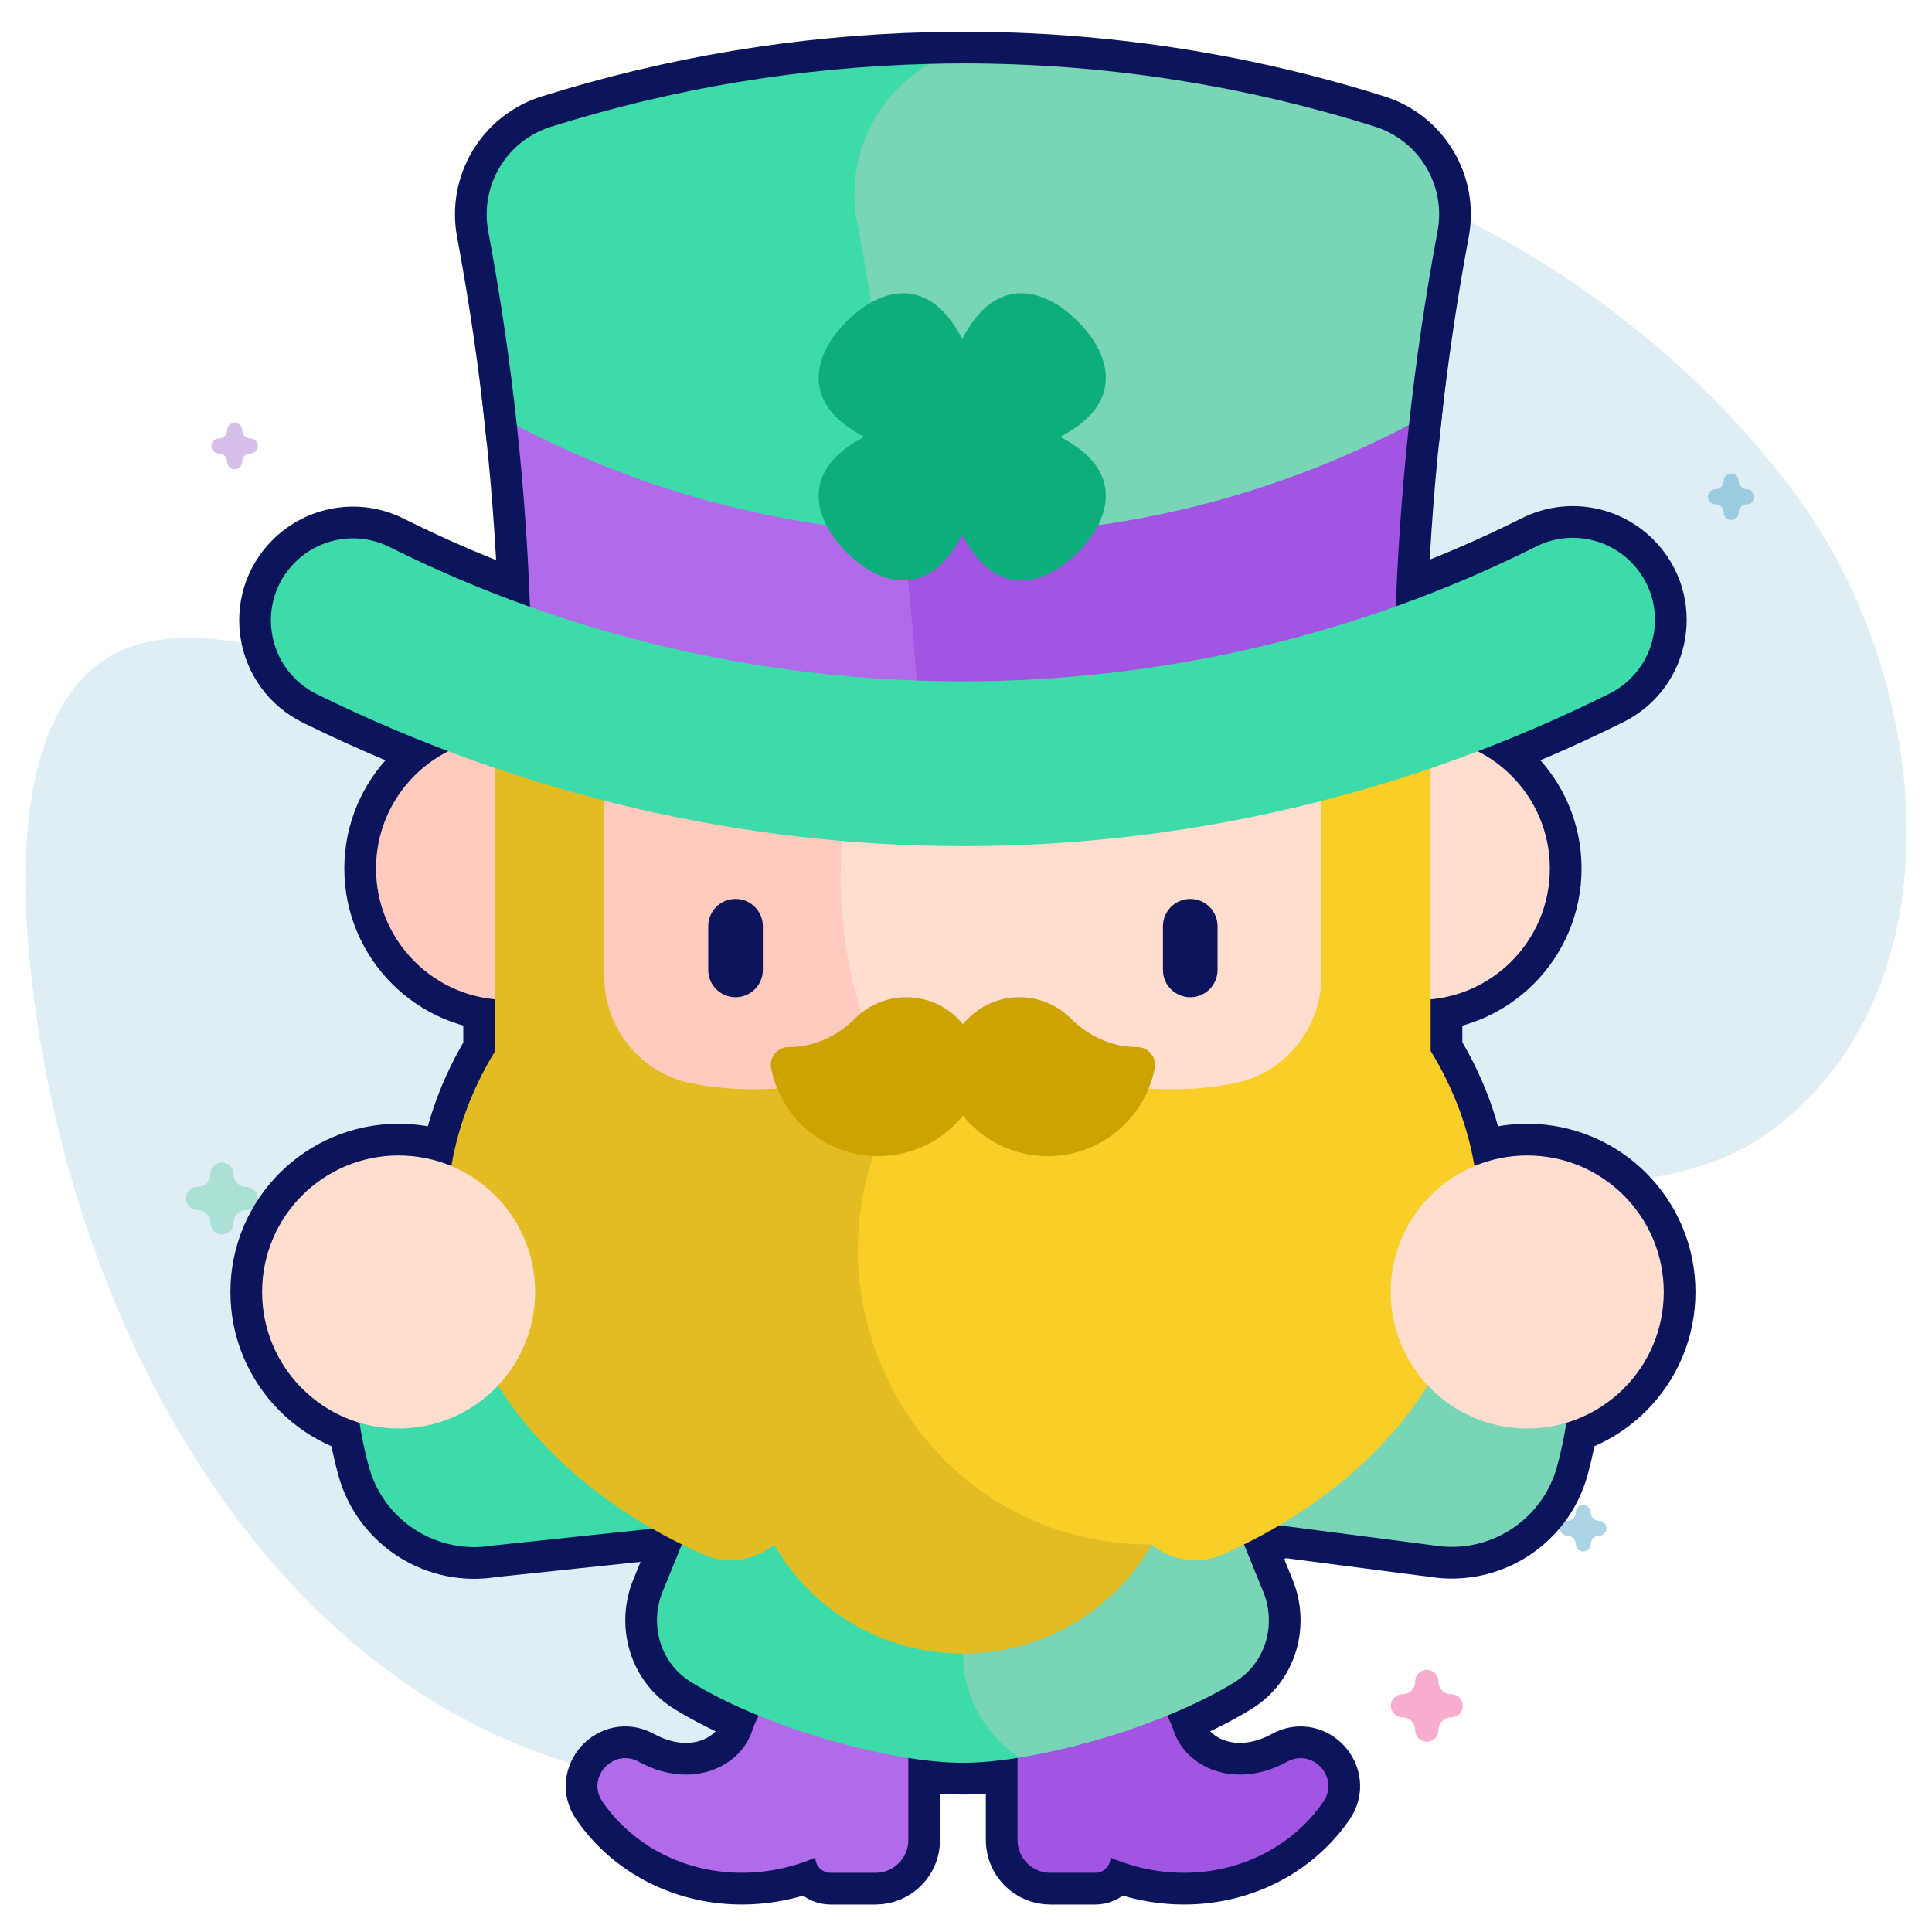 <svg width="457" height="457" viewBox="0 0 457 457" fill="none" xmlns="http://www.w3.org/2000/svg">
<path d="M425.32 117.743C370.343 42.24 247.752 -4.99 198.509 73.264C183.455 97.187 203.951 132.249 187.515 155.147C147.864 210.387 85.03 144.101 36.946 151.47C8.147 155.883 4.767 192.905 6.307 218.036C12.226 314.685 72.628 426.789 181.076 422.902C213.475 421.74 236.087 400.137 252.242 373.645C271.311 342.375 292.789 307.264 326.549 290.505C355.334 276.217 393.625 286.556 419.276 267.236C464.355 233.283 456.772 160.935 425.32 117.743Z" fill="#5BAACB" fill-opacity="0.2"/>
<path opacity="0.5" d="M339.961 350C339.284 350 338.607 349.794 338.032 349.382L335.499 347.569L332.967 349.382C331.817 350.205 330.26 350.206 329.11 349.382C327.96 348.559 327.478 347.099 327.918 345.767L328.885 342.833L326.353 341.019C325.203 340.196 324.721 338.736 325.161 337.404C325.601 336.071 326.86 335.169 328.281 335.169H331.412L332.38 332.235C332.819 330.902 334.079 330 335.5 330C336.922 330 338.182 330.902 338.621 332.235L339.588 335.169H342.719C344.14 335.169 345.4 336.071 345.839 337.404C346.278 338.736 345.797 340.196 344.648 341.019L342.115 342.833L343.082 345.767C343.521 347.099 343.04 348.559 341.891 349.382C341.314 349.794 340.637 350 339.961 350Z" fill="#78D5B5"/>
<path opacity="0.5" d="M372.111 142C371.563 142 371.016 141.825 370.55 141.475L368.5 139.933L366.449 141.475C365.518 142.174 364.258 142.175 363.327 141.475C362.396 140.775 362.006 139.534 362.362 138.402L363.145 135.908L361.095 134.366C360.164 133.666 359.774 132.426 360.13 131.293C360.486 130.161 361.506 129.394 362.656 129.394H365.191L365.974 126.899C366.329 125.767 367.349 125 368.5 125C369.651 125 370.671 125.767 371.026 126.899L371.809 129.394H374.344C375.495 129.394 376.514 130.161 376.87 131.293C377.225 132.426 376.836 133.666 375.905 134.366L373.855 135.908L374.638 138.402C374.994 139.534 374.604 140.775 373.673 141.475C373.207 141.825 372.659 142 372.111 142Z" fill="#AF81D5"/>
<path opacity="0.5" d="M337.5 412C335.986 412 334.758 410.772 334.758 409.258C334.758 407.595 333.405 406.242 331.742 406.242C330.228 406.242 329 405.014 329 403.5C329 401.986 330.228 400.758 331.742 400.758C333.405 400.758 334.758 399.405 334.758 397.742C334.758 396.228 335.986 395 337.5 395C339.014 395 340.242 396.228 340.242 397.742C340.242 399.405 341.595 400.758 343.258 400.758C344.772 400.758 346 401.986 346 403.5C346 405.014 344.772 406.242 343.258 406.242C341.595 406.242 340.242 407.595 340.242 409.258C340.242 410.772 339.015 412 337.5 412Z" fill="#F35A9E"/>
<path opacity="0.5" d="M137.5 100C134.917 100 132.823 97.906 132.823 95.323C132.823 92.485 130.515 90.177 127.677 90.177C125.095 90.177 123 88.083 123 85.5C123 82.917 125.095 80.823 127.677 80.823C130.515 80.823 132.823 78.515 132.823 75.677C132.823 73.094 134.917 71 137.5 71C140.083 71 142.177 73.094 142.177 75.677C142.177 78.515 144.485 80.823 147.323 80.823C149.905 80.823 152 82.917 152 85.5C152 88.083 149.905 90.177 147.323 90.177C144.485 90.177 142.177 92.485 142.177 95.323C142.177 97.906 140.084 100 137.5 100Z" fill="#78D5B5"/>
<path opacity="0.5" d="M374.5 367C373.52 367 372.726 366.206 372.726 365.226C372.726 364.15 371.85 363.274 370.774 363.274C369.794 363.274 369 362.48 369 361.5C369 360.52 369.794 359.726 370.774 359.726C371.85 359.726 372.726 358.85 372.726 357.774C372.726 356.794 373.52 356 374.5 356C375.48 356 376.274 356.794 376.274 357.774C376.274 358.85 377.15 359.726 378.226 359.726C379.206 359.726 380 360.52 380 361.5C380 362.48 379.206 363.274 378.226 363.274C377.15 363.274 376.274 364.15 376.274 365.226C376.274 366.206 375.48 367 374.5 367Z" fill="#5BAACB"/>
<path opacity="0.5" d="M55.5 111C54.52 111 53.726 110.206 53.726 109.226C53.726 108.15 52.85 107.274 51.774 107.274C50.794 107.274 50 106.48 50 105.5C50 104.52 50.794 103.726 51.774 103.726C52.85 103.726 53.726 102.85 53.726 101.774C53.726 100.794 54.52 100 55.5 100C56.48 100 57.274 100.794 57.274 101.774C57.274 102.85 58.15 103.726 59.226 103.726C60.206 103.726 61 104.52 61 105.5C61 106.48 60.206 107.274 59.226 107.274C58.15 107.274 57.274 108.15 57.274 109.226C57.274 110.206 56.48 111 55.5 111Z" fill="#AF81D5"/>
<path opacity="0.5" d="M409.5 123C408.52 123 407.726 122.206 407.726 121.226C407.726 120.15 406.85 119.274 405.774 119.274C404.794 119.274 404 118.48 404 117.5C404 116.52 404.794 115.726 405.774 115.726C406.85 115.726 407.726 114.85 407.726 113.774C407.726 112.794 408.52 112 409.5 112C410.48 112 411.274 112.794 411.274 113.774C411.274 114.85 412.15 115.726 413.226 115.726C414.206 115.726 415 116.52 415 117.5C415 118.48 414.206 119.274 413.226 119.274C412.15 119.274 411.274 120.15 411.274 121.226C411.274 122.206 410.48 123 409.5 123Z" fill="#5BAACB"/>
<path opacity="0.5" d="M52.5 292C50.986 292 49.758 290.772 49.758 289.258C49.758 287.595 48.405 286.242 46.742 286.242C45.228 286.242 44 285.014 44 283.5C44 281.986 45.228 280.758 46.742 280.758C48.405 280.758 49.758 279.405 49.758 277.742C49.758 276.228 50.986 275 52.5 275C54.014 275 55.242 276.228 55.242 277.742C55.242 279.405 56.595 280.758 58.258 280.758C59.772 280.758 61 281.986 61 283.5C61 285.014 59.772 286.242 58.258 286.242C56.595 286.242 55.242 287.595 55.242 289.258C55.242 290.772 54.015 292 52.5 292Z" fill="#78D5B5"/>
<path d="M87.263 346.966C90.778 359.757 103.416 367.806 116.496 365.592L162.326 360.75V303.218H86.332C82.963 317.785 83.328 332.642 87.263 346.966Z" fill="#0C155C" stroke="#0C155C" stroke-width="15"/>
<path d="M301.835 303.219V360.709L339.08 365.542C352.16 367.75 364.798 359.696 368.304 346.902C372.223 332.598 372.582 317.761 369.219 303.218L301.835 303.219Z" fill="#0C155C" stroke="#0C155C" stroke-width="15"/>
<path d="M214.857 415.15C214.846 407.194 209.774 399.795 201.797 397.196C191.864 393.961 181.188 399.39 177.953 409.322C175.088 418.117 163.397 423.478 151.069 416.716C145.053 413.416 138.619 420.492 142.502 426.165C145.272 430.213 148.993 433.871 153.459 436.698C164.976 444.014 179.715 445.006 192.87 439.408C192.87 441.391 194.478 442.999 196.461 442.999H207.107C211.387 442.999 214.857 439.53 214.857 435.249V415.15Z" fill="#0C155C" stroke="#0C155C" stroke-width="15"/>
<path d="M304.48 416.716C292.152 423.479 280.461 418.117 277.597 409.322C274.361 399.39 263.685 393.961 253.753 397.196C245.776 399.795 240.703 407.193 240.692 415.15V435.25C240.692 439.53 244.162 443 248.443 443H259.088C261.071 443 262.679 441.392 262.679 439.409C275.835 445.007 290.574 444.015 302.09 436.699C306.557 433.872 310.277 430.213 313.047 426.166C316.93 420.492 310.497 413.416 304.48 416.716Z" fill="#0C155C" stroke="#0C155C" stroke-width="15"/>
<path d="M298.821 376.527L283.751 339.477H219.163V408.416L241.143 415.755C257.723 413.083 278.464 406.287 292.112 397.861C299.476 393.324 301.932 384.174 298.821 376.527Z" fill="#0C155C" stroke="#0C155C" stroke-width="15"/>
<path d="M227.775 391.059V339.477H171.799L156.728 376.531C153.621 384.169 156.066 393.323 163.435 397.863C181.131 408.794 210.76 416.982 227.776 416.982C231.667 416.982 236.224 416.548 241.143 415.755C232.802 410.308 227.775 401.02 227.775 391.059Z" fill="#0C155C" stroke="#0C155C" stroke-width="15"/>
<path d="M335.53 174.375H142.92V261.352H319.058V236.519H335.53C352.691 236.519 366.603 222.608 366.603 205.446C366.602 188.287 352.691 174.375 335.53 174.375Z" fill="#0C155C" stroke="#0C155C" stroke-width="15"/>
<path d="M213.315 261.352C204.13 245.505 198.862 227.106 198.862 207.472C198.862 195.924 200.687 184.802 204.055 174.375H120.018C102.858 174.375 88.946 188.286 88.946 205.446C88.946 222.608 102.857 236.519 120.018 236.519H136.491V261.352H213.315Z" fill="#0C155C" stroke="#0C155C" stroke-width="15"/>
<path d="M338.405 248.578V174.375H312.57V230.94C312.57 243.194 303.982 253.857 291.962 256.244C288.153 257.001 284.252 257.481 280.299 257.599C260.511 258.192 241.355 253.226 227.774 242.277L189.117 273.476V365.363H272.453C276.91 369.021 283.248 370.332 289.225 367.685C295.568 364.876 301.652 361.595 307.39 357.839C349.174 330.497 361.157 285.705 338.405 248.578Z" fill="#0C155C" stroke="#0C155C" stroke-width="15"/>
<path d="M207.102 319.45C197.118 291.937 205.374 261.116 227.774 242.277C214.194 253.227 195.038 258.193 175.25 257.6C171.274 257.481 167.351 256.996 163.522 256.233C151.507 253.837 142.92 243.181 142.92 230.93V174.375H117.085V248.673C94.412 285.782 106.41 330.521 148.158 357.841C153.896 361.596 159.98 364.877 166.323 367.687C172.259 370.317 178.645 368.978 183.128 365.365C184.689 368.038 186.479 370.666 188.478 373.008C197.955 384.103 212.037 391.146 227.774 391.146C243.511 391.146 257.594 384.102 267.071 373.008C269.085 370.65 270.885 368.06 272.454 365.365C242.005 365.364 217.085 346.964 207.102 319.45Z" fill="#0C155C" stroke="#0C155C" stroke-width="15"/>
<path d="M268.999 247.681C263.069 247.681 257.508 245.137 253.322 240.938C250.21 237.817 245.906 235.885 241.15 235.885C235.746 235.885 230.927 238.379 227.774 242.277C224.622 238.38 219.803 235.885 214.399 235.885C209.643 235.885 205.339 237.817 202.227 240.938C198.04 245.137 192.48 247.681 186.55 247.681C183.882 247.681 181.892 250.129 182.413 252.746C184.767 264.567 195.199 273.477 207.712 273.477C215.817 273.477 223.046 269.735 227.774 263.888C232.503 269.735 239.732 273.477 247.837 273.477C260.35 273.477 270.782 264.567 273.136 252.746C273.657 250.129 271.667 247.681 268.999 247.681Z" fill="#0C155C" stroke="#0C155C" stroke-width="15"/>
<path d="M173.987 212.638C170.42 212.638 167.528 215.53 167.528 219.097V229.431C167.528 232.998 170.42 235.889 173.987 235.889C177.554 235.889 180.446 232.998 180.446 229.431V219.097C180.446 215.53 177.554 212.638 173.987 212.638Z" fill="#0C155C" stroke="#0C155C" stroke-width="15"/>
<path d="M281.544 212.638C277.977 212.638 275.085 215.53 275.085 219.097V229.431C275.085 232.998 277.977 235.889 281.544 235.889C285.111 235.889 288.003 232.998 288.003 229.431V219.097C288.003 215.53 285.111 212.638 281.544 212.638Z" fill="#0C155C" stroke="#0C155C" stroke-width="15"/>
<path d="M325.241 29.958C293.533 19.958 260.648 14.983 227.766 15C225.139 15.002 222.512 15.046 219.886 15.112L191.736 24.541V151.14L217.45 169.802L333.281 100.554C334.949 85.189 337.2 69.888 340.045 54.686C342.066 43.888 335.717 33.263 325.241 29.958Z" fill="#0C155C" stroke="#0C155C" stroke-width="15"/>
<path d="M202.723 52.45C199.901 37.368 207.066 22.5 219.886 15.111C189.653 15.86 159.501 20.817 130.322 29.98C119.832 33.274 113.47 43.908 115.493 54.715C118.347 69.965 120.601 85.314 122.27 100.727L217.45 169.8C216.534 155.743 215.325 141.709 213.808 127.707C211.078 102.498 207.391 77.392 202.723 52.45Z" fill="#0C155C" stroke="#0C155C" stroke-width="15"/>
<path d="M217.45 169.802C254.402 171.201 292.818 165.07 329.956 150.005C330.388 133.476 331.498 116.978 333.281 100.553C301.657 117.107 265.711 126.488 227.61 126.488C222.913 126.488 218.249 126.345 213.622 126.064L191.736 136.654L217.45 169.802Z" fill="#0C155C" stroke="#0C155C" stroke-width="15"/>
<path d="M217.45 169.801C216.534 155.744 215.325 141.709 213.808 127.707C213.749 127.158 213.682 126.611 213.622 126.063C180.844 124.073 149.912 115.139 122.27 100.727C124.043 117.104 125.147 133.554 125.576 150.035C155.101 161.931 186.164 168.616 217.45 169.801Z" fill="#0C155C" stroke="#0C155C" stroke-width="15"/>
<path d="M385.777 132.92C379.875 127.018 370.852 125.52 363.388 129.258C278.563 171.744 177.026 171.812 92.111 129.371C84.659 125.646 75.656 127.145 69.766 133.035C60.336 142.465 63.02 158.338 74.987 164.222C172.922 212.373 284.438 211.914 380.622 164.114C392.55 158.186 395.196 142.339 385.777 132.92Z" fill="#0C155C" stroke="#0C155C" stroke-width="15"/>
<path d="M250.759 103.339C253.386 101.995 255.72 100.372 257.464 98.628C264.407 91.685 261.886 82.949 254.943 76.006C248.001 69.063 239.264 66.543 232.321 73.485C230.578 75.229 228.954 77.563 227.61 80.19C226.266 77.563 224.642 75.229 222.899 73.485C217.53 68.117 211.089 68.406 205.235 72.024C203.518 73.085 201.852 74.432 200.277 76.006C193.335 82.949 190.814 91.684 197.757 98.628C199.501 100.372 201.834 101.995 204.462 103.339C201.834 104.684 199.501 106.307 197.757 108.051C190.814 114.994 193.335 123.73 200.277 130.673C207.22 137.616 215.957 140.136 222.899 133.193C224.643 131.45 226.267 129.116 227.611 126.488C228.955 129.116 230.578 131.45 232.322 133.193C239.265 140.136 248.002 137.616 254.944 130.673C256.339 129.278 257.556 127.81 258.553 126.299C262.518 120.291 263.013 113.598 257.465 108.051C255.72 106.307 253.386 104.684 250.759 103.339Z" fill="#0C155C" stroke="#0C155C" stroke-width="15"/>
<path d="M94.294 337.903C112.129 337.903 126.588 323.445 126.588 305.609C126.588 287.774 112.129 273.316 94.294 273.316C76.458 273.316 62 287.774 62 305.609C62 323.445 76.458 337.903 94.294 337.903Z" fill="#0C155C" stroke="#0C155C" stroke-width="15"/>
<path d="M361.256 337.903C379.091 337.903 393.549 323.445 393.549 305.609C393.549 287.774 379.091 273.316 361.256 273.316C343.42 273.316 328.962 287.774 328.962 305.609C328.962 323.445 343.42 337.903 361.256 337.903Z" fill="#0C155C" stroke="#0C155C" stroke-width="15"/>
<path d="M87.263 346.966C90.778 359.757 103.416 367.806 116.496 365.592L162.326 360.75V303.218H86.332C82.963 317.785 83.328 332.642 87.263 346.966Z" fill="#3DDBA9"/>
<path d="M301.835 303.219V360.709L339.08 365.542C352.16 367.75 364.798 359.696 368.304 346.902C372.223 332.598 372.582 317.761 369.219 303.218L301.835 303.219Z" fill="#78D5B5"/>
<path d="M214.857 415.15C214.846 407.194 209.774 399.795 201.797 397.196C191.864 393.961 181.188 399.39 177.953 409.322C175.088 418.117 163.397 423.478 151.069 416.716C145.053 413.416 138.619 420.492 142.502 426.165C145.272 430.213 148.993 433.871 153.459 436.698C164.976 444.014 179.715 445.006 192.87 439.408C192.87 441.391 194.478 442.999 196.461 442.999H207.107C211.387 442.999 214.857 439.53 214.857 435.249V415.15Z" fill="#B16BEA"/>
<path d="M304.48 416.716C292.152 423.479 280.461 418.117 277.597 409.322C274.361 399.39 263.685 393.961 253.753 397.196C245.776 399.795 240.703 407.193 240.692 415.15V435.25C240.692 439.53 244.162 443 248.443 443H259.088C261.071 443 262.679 441.392 262.679 439.409C275.835 445.007 290.574 444.015 302.09 436.699C306.557 433.872 310.277 430.213 313.047 426.166C316.93 420.492 310.497 413.416 304.48 416.716Z" fill="#A254E2"/>
<path d="M298.821 376.527L283.751 339.477H219.163V408.416L241.143 415.755C257.723 413.083 278.464 406.287 292.112 397.861C299.476 393.324 301.932 384.174 298.821 376.527Z" fill="#78D5B5"/>
<path d="M227.775 391.059V339.477H171.799L156.728 376.531C153.621 384.169 156.066 393.323 163.435 397.863C181.131 408.794 210.76 416.982 227.776 416.982C231.667 416.982 236.224 416.548 241.143 415.755C232.802 410.308 227.775 401.02 227.775 391.059Z" fill="#3DDBA9"/>
<path d="M335.53 174.375H142.92V261.352H319.058V236.519H335.53C352.691 236.519 366.603 222.608 366.603 205.446C366.602 188.287 352.691 174.375 335.53 174.375Z" fill="#FFDDCF"/>
<path d="M213.315 261.352C204.13 245.505 198.862 227.106 198.862 207.472C198.862 195.924 200.687 184.802 204.055 174.375H120.018C102.858 174.375 88.946 188.286 88.946 205.446C88.946 222.608 102.857 236.519 120.018 236.519H136.491V261.352H213.315Z" fill="#FFCBBE"/>
<path d="M338.405 248.578V174.375H312.57V230.94C312.57 243.194 303.982 253.857 291.962 256.244C288.153 257.001 284.252 257.481 280.299 257.599C260.511 258.192 241.355 253.226 227.774 242.277L189.117 273.476V365.363H272.453C276.91 369.021 283.248 370.332 289.225 367.685C295.568 364.876 301.652 361.595 307.39 357.839C349.174 330.497 361.157 285.705 338.405 248.578Z" fill="#F9CE26"/>
<path d="M207.102 319.45C197.118 291.937 205.374 261.116 227.774 242.277C214.194 253.227 195.038 258.193 175.25 257.6C171.274 257.481 167.351 256.996 163.522 256.233C151.507 253.837 142.92 243.181 142.92 230.93V174.375H117.085V248.673C94.412 285.782 106.41 330.521 148.158 357.841C153.896 361.596 159.98 364.877 166.323 367.687C172.259 370.317 178.645 368.978 183.128 365.365C184.689 368.038 186.479 370.666 188.478 373.008C197.955 384.103 212.037 391.146 227.774 391.146C243.511 391.146 257.594 384.102 267.071 373.008C269.085 370.65 270.885 368.06 272.454 365.365C242.005 365.364 217.085 346.964 207.102 319.45Z" fill="#E3BC23"/>
<path d="M268.999 247.681C263.069 247.681 257.508 245.137 253.322 240.938C250.21 237.817 245.906 235.885 241.15 235.885C235.746 235.885 230.927 238.379 227.774 242.277C224.622 238.38 219.803 235.885 214.399 235.885C209.643 235.885 205.339 237.817 202.227 240.938C198.04 245.137 192.48 247.681 186.55 247.681C183.882 247.681 181.892 250.129 182.413 252.746C184.767 264.567 195.199 273.477 207.712 273.477C215.817 273.477 223.046 269.735 227.774 263.888C232.503 269.735 239.732 273.477 247.837 273.477C260.35 273.477 270.782 264.567 273.136 252.746C273.657 250.129 271.667 247.681 268.999 247.681Z" fill="#CCA300"/>
<path d="M173.987 212.638C170.42 212.638 167.528 215.53 167.528 219.097V229.431C167.528 232.998 170.42 235.889 173.987 235.889C177.554 235.889 180.446 232.998 180.446 229.431V219.097C180.446 215.53 177.554 212.638 173.987 212.638Z" fill="#0C155C"/>
<path d="M281.544 212.638C277.977 212.638 275.085 215.53 275.085 219.097V229.431C275.085 232.998 277.977 235.889 281.544 235.889C285.111 235.889 288.003 232.998 288.003 229.431V219.097C288.003 215.53 285.111 212.638 281.544 212.638Z" fill="#0C155C"/>
<path d="M325.241 29.958C293.533 19.958 260.648 14.983 227.766 15C225.139 15.002 222.512 15.046 219.886 15.112L191.736 24.541V151.14L217.45 169.802L333.281 100.554C334.949 85.189 337.2 69.888 340.045 54.686C342.066 43.888 335.717 33.263 325.241 29.958Z" fill="#78D5B5"/>
<path d="M202.723 52.45C199.901 37.368 207.066 22.5 219.886 15.111C189.653 15.86 159.501 20.817 130.322 29.98C119.832 33.274 113.47 43.908 115.493 54.715C118.347 69.965 120.601 85.314 122.27 100.727L217.45 169.8C216.534 155.743 215.325 141.709 213.808 127.707C211.078 102.498 207.391 77.392 202.723 52.45Z" fill="#3DDBA9"/>
<path d="M217.45 169.802C254.402 171.201 292.818 165.07 329.956 150.005C330.388 133.476 331.498 116.978 333.281 100.553C301.657 117.107 265.711 126.488 227.61 126.488C222.913 126.488 218.249 126.345 213.622 126.064L191.736 136.654L217.45 169.802Z" fill="#A254E2"/>
<path d="M217.45 169.801C216.534 155.744 215.325 141.709 213.808 127.707C213.749 127.158 213.682 126.611 213.622 126.063C180.844 124.073 149.912 115.139 122.27 100.727C124.043 117.104 125.147 133.554 125.576 150.035C155.101 161.931 186.164 168.616 217.45 169.801Z" fill="#B16BEA"/>
<path d="M385.777 132.92C379.875 127.018 370.852 125.52 363.388 129.258C278.563 171.744 177.026 171.812 92.111 129.371C84.659 125.646 75.656 127.145 69.766 133.035C60.336 142.465 63.02 158.338 74.987 164.222C172.922 212.373 284.438 211.914 380.622 164.114C392.55 158.186 395.196 142.339 385.777 132.92Z" fill="#3DDBA9"/>
<path d="M250.759 103.339C253.386 101.995 255.72 100.372 257.464 98.628C264.407 91.685 261.886 82.949 254.943 76.006C248.001 69.063 239.264 66.543 232.321 73.485C230.578 75.229 228.954 77.563 227.61 80.19C226.266 77.563 224.642 75.229 222.899 73.485C217.53 68.117 211.089 68.406 205.235 72.024C203.518 73.085 201.852 74.432 200.277 76.006C193.335 82.949 190.814 91.684 197.757 98.628C199.501 100.372 201.834 101.995 204.462 103.339C201.834 104.684 199.501 106.307 197.757 108.051C190.814 114.994 193.335 123.73 200.277 130.673C207.22 137.616 215.957 140.136 222.899 133.193C224.643 131.45 226.267 129.116 227.611 126.488C228.955 129.116 230.578 131.45 232.322 133.193C239.265 140.136 248.002 137.616 254.944 130.673C256.339 129.278 257.556 127.81 258.553 126.299C262.518 120.291 263.013 113.598 257.465 108.051C255.72 106.307 253.386 104.684 250.759 103.339Z" fill="#0CAF7B"/>
<path d="M94.294 337.903C112.129 337.903 126.588 323.445 126.588 305.609C126.588 287.774 112.129 273.316 94.294 273.316C76.458 273.316 62 287.774 62 305.609C62 323.445 76.458 337.903 94.294 337.903Z" fill="#FFDDCF"/>
<path d="M361.256 337.903C379.091 337.903 393.549 323.445 393.549 305.609C393.549 287.774 379.091 273.316 361.256 273.316C343.42 273.316 328.962 287.774 328.962 305.609C328.962 323.445 343.42 337.903 361.256 337.903Z" fill="#FFDDCF"/>
</svg>
